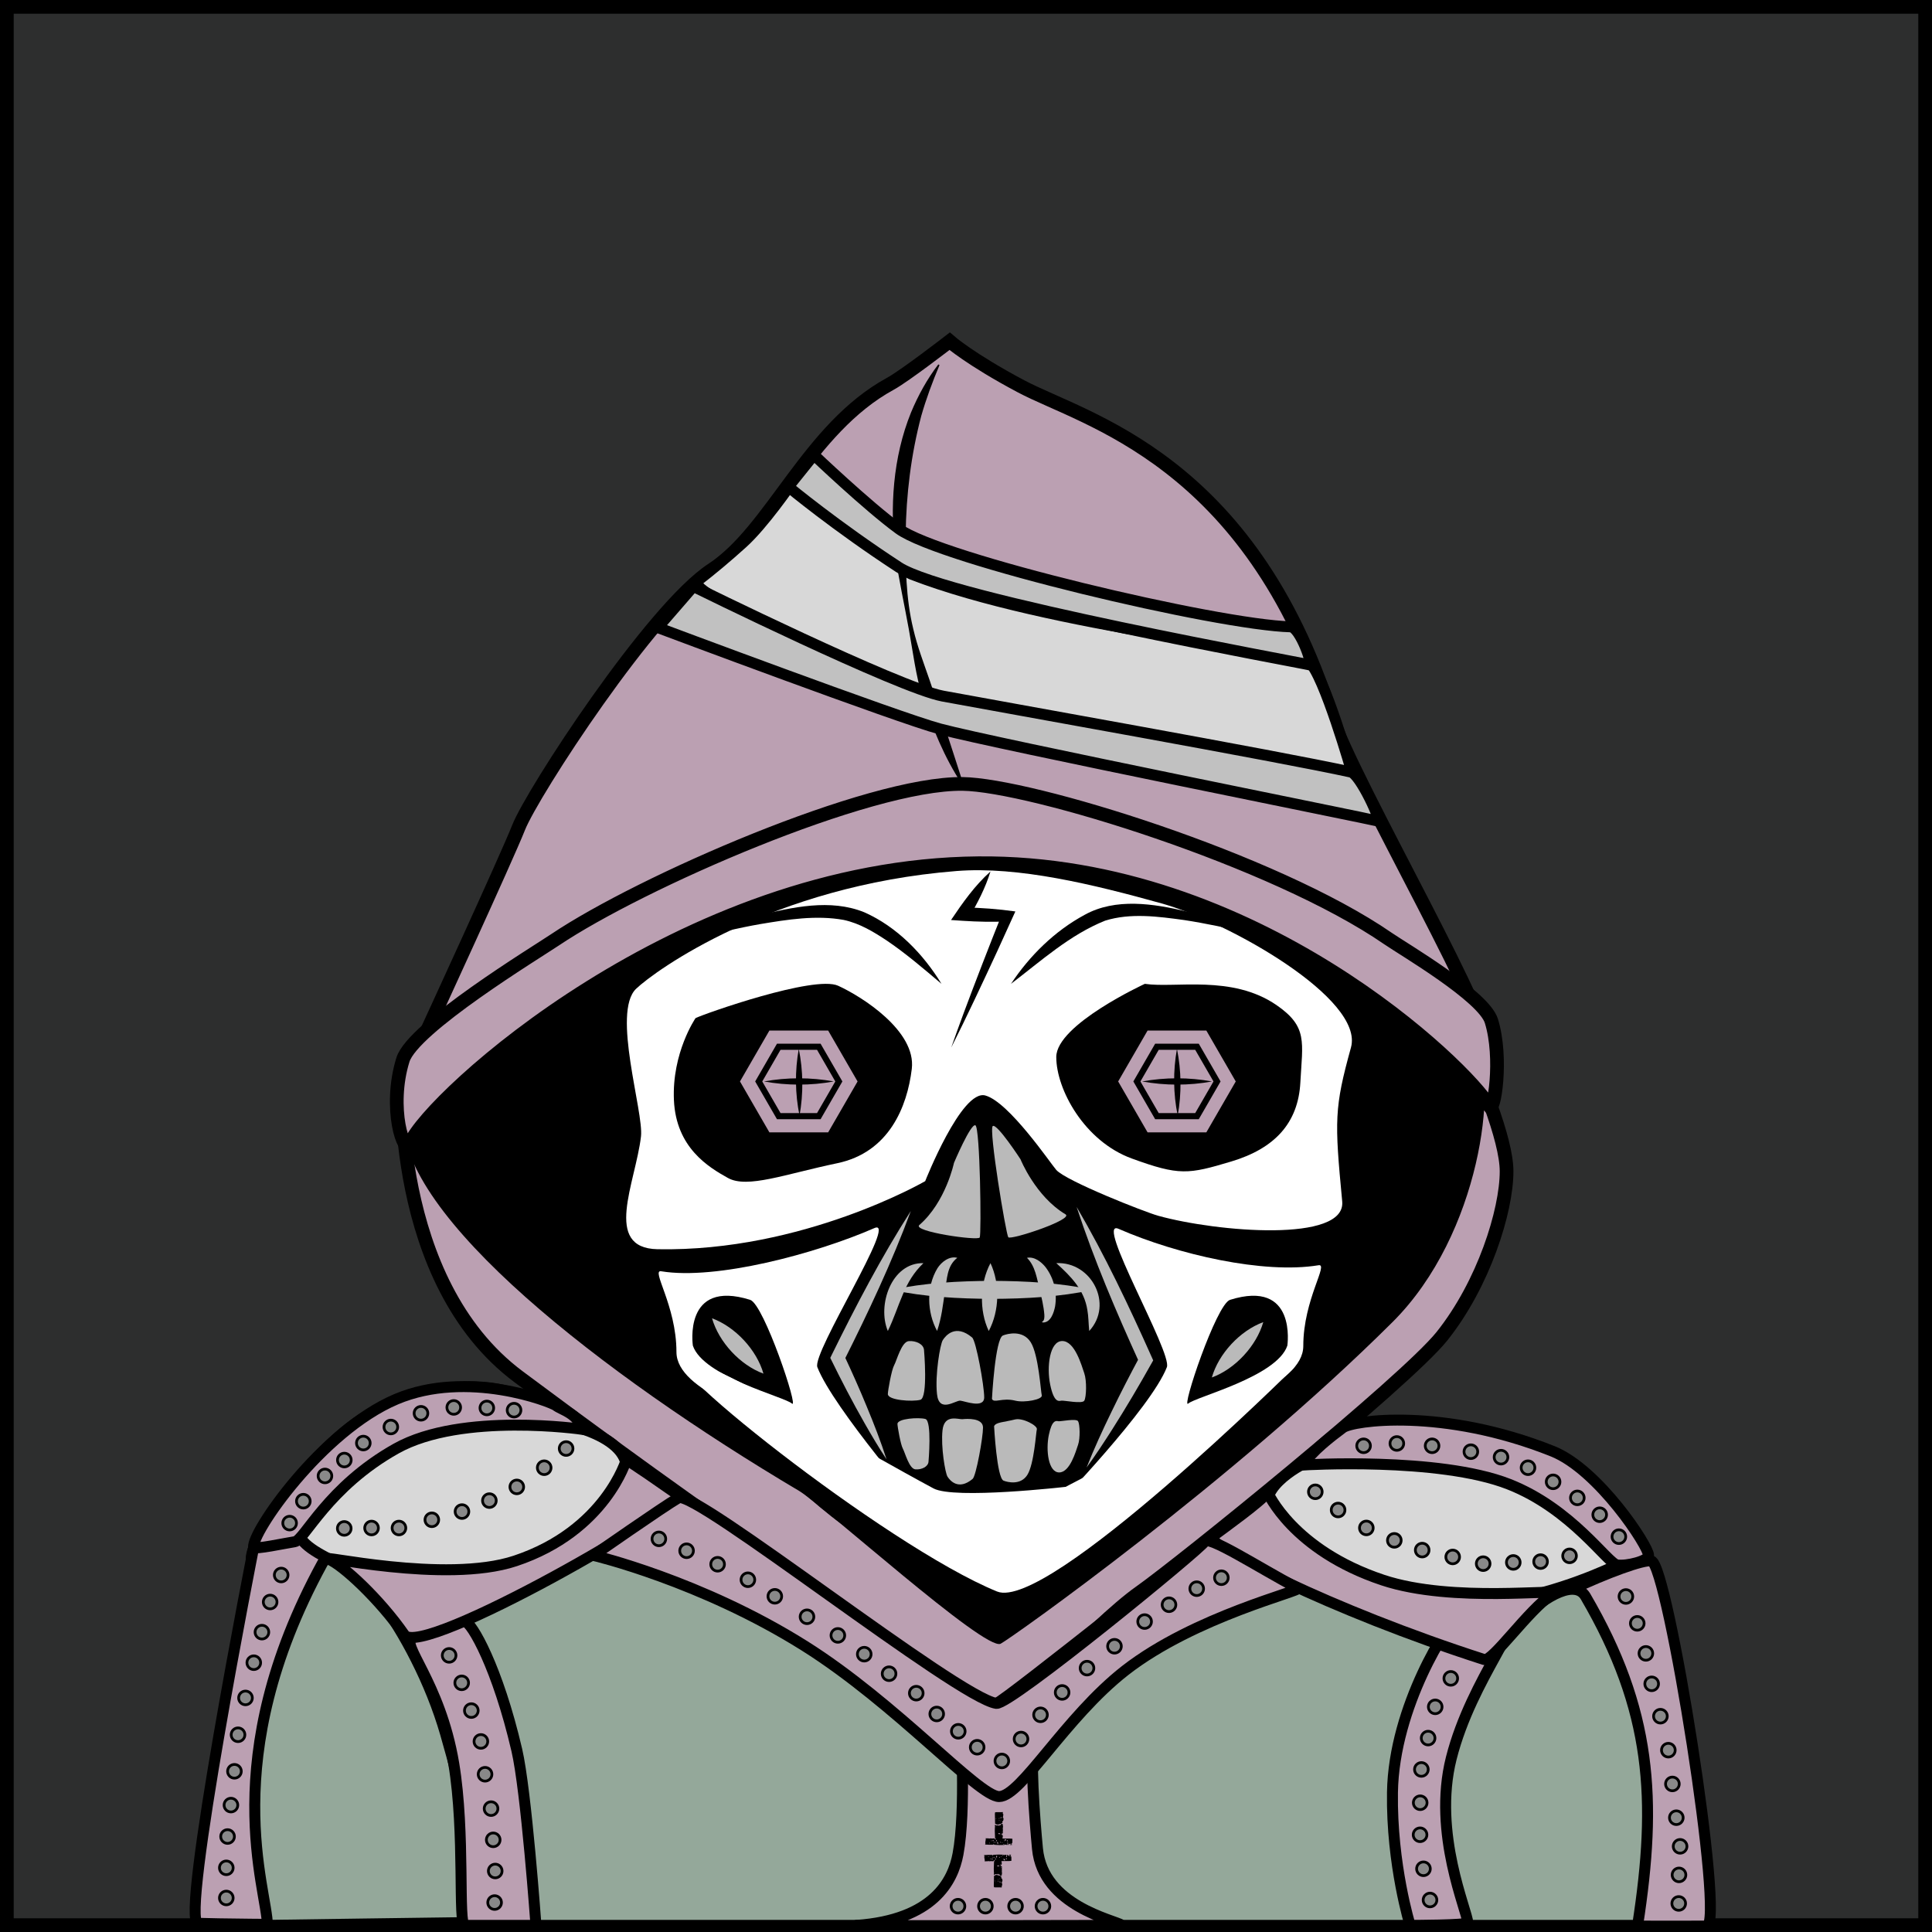 <?xml version="1.0" encoding="utf-8"?>
<!-- Generator: Adobe Illustrator 26.5.1, SVG Export Plug-In . SVG Version: 6.00 Build 0)  -->
<svg version="1.1" xmlns="http://www.w3.org/2000/svg" xmlns:xlink="http://www.w3.org/1999/xlink" x="0px" y="0px"
	 viewBox="0 0 705 705" style="enable-background:new 0 0 705 705;" xml:space="preserve">
<rect x="0" y="0" width="705" height="705" fill="#808080" stroke="none"/>
<style type="text/css">
	.st0{fill:#2D2E2E;stroke:#000000;stroke-width:5;stroke-miterlimit:10;}
	.st1{fill:none;stroke:#F3A712;stroke-width:3;stroke-miterlimit:10;}
	.st2{fill:#BBA0B2;stroke:#000000;stroke-width:5;stroke-miterlimit:10;}
	.st3{fill:#D8D8D8;stroke:#000000;stroke-width:4;stroke-miterlimit:10;}
	.st4{fill:#C1C1C1;stroke:#000000;stroke-width:4;stroke-miterlimit:10;}
	.st5{fill:#FFFFFF;}
	.st6{fill:#BABABA;}
	.st7{fill:#94A89A;stroke:#000000;stroke-width:4;stroke-miterlimit:10;}
	.st8{fill:#BBA0B2;stroke:#000000;stroke-width:4;stroke-miterlimit:10;}
	.st9{fill:#898989;stroke:#000000;stroke-miterlimit:10;}
	.st10{fill:#BBA0B2;stroke:#000000;stroke-width:1.791;stroke-miterlimit:10;}
	.st11{fill:#BBA0B2;stroke:#000000;stroke-width:2.238;stroke-miterlimit:10;}
	.st12{fill:#BBA0B2;}
</style>
<g id="back">
	<rect x="2.5" y="2.5" class="st0" width="700" height="700"/>
	<polyline class="st1" points="433.75,393.22 436.69,399.59 448.19,401.97 	"/>
	<path class="st1" d="M436.69,393.22c0,0,4.24,3.47,5.52,4.38c1.29,0.91,6.67,5.59,5.98,6.75"/>
</g>
<g id="head">
	<path class="st2" d="M146.65,391.87c0,0-4.37,75.51,42.58,110.52C241,541,269,560,280.5,568.5c9.81,7.25,82.25,64.12,82.25,64.12
		S399,593,416,581c15.13-10.68,96.95-76.88,110.14-93.36c15.24-19.05,23.62-45.74,23.62-60.21c0-23.39-37.96-93.2-37.96-93.2
		s8.87,121.98-60.66,171.51c-49.11,34.98-69.74,93.53-139.8,50.2c-30.4-18.8-137.53-139.84-137.53-139.84L146.65,391.87z"/>
	<path class="st2" d="M155.75,376.27c0,0,29.24-63.49,33.48-74.27c5.02-12.76,48.68-79.84,70.59-94.13
		c21.9-14.29,35.03-51.44,65.13-67.86c5.24-2.86,21.58-15.49,21.58-15.49s7.6,6.65,26.04,16.44
		c23.33,12.38,83.31,26.42,113.12,119.78c7.77,24.34,63.38,119.16,55.76,121.47s-156.95-143.94-362.69-3.94
		C157.34,392.86,155.75,376.27,155.75,376.27z"/>
	<path d="M147.05,407.52c0,0,110.26-97.51,209.85-89.89c99.59,7.62,160.85,32.21,181.8,64.59c7.8,12.05,1.87,67.93-30.56,100.22
		c-58.37,58.12-139.41,115.57-143,117.37c-5.71,2.86-64.66-50.51-73.64-55.83C219.75,501.45,145.7,443.77,147.05,407.52z"/>
	<path class="st2" d="M202.58,342.91c-7.14,4.79-51.87,32.01-55.55,43.8c-5.45,17.49,0.44,35.71,2.71,30.34
		C156.6,400.75,248.43,315.95,357,315c101.08-0.89,178.61,74.88,186.52,88.72c1.63,2.85,4.91-17.55,0.7-31.15
		c-2.82-9.1-32.05-26.17-37.7-30.07c-41.74-28.8-130.72-56.15-155.27-56.44C316.77,285.67,233.82,321.94,202.58,342.91z"/>
	<path class="st3" d="M288.67,176.61c0,0,38.07,30.63,44.15,32.98C383,229,472.39,237.3,477.72,241.6
		c5.34,4.3,15.6,40.25,15.6,40.25S343.87,258.5,335.26,254.4c-17.04-8.1-86.16-38.25-80.8-42.39c5.36-4.14,10.59-8.51,16.53-13.87
		C278.6,191.27,288.67,176.61,288.67,176.61z"/>
	<g>
		<path d="M351.03,286.18c-6.42-9.78-10.92-20.74-14.45-31.84c-2.42-8-3.43-16.36-4.91-24.53c-1.62-8.99-3.63-17.98-4.92-27.06
			c-2.1-17.52-0.98-35.78,5.7-52.27c2.61-6.24,5.88-12.2,9.95-17.51l0.43,0.26c-2.58,6.15-4.86,12.26-6.65,18.52
			c-3.74,14.15-5.52,28.73-5.7,43.37c-0.07,11.5,0.04,23.12,2.77,34.36c1.49,6.44,3.88,12.64,6.02,18.85
			c1.91,5.46,4.27,13.2,6.09,18.75c2.02,6.26,4.11,12.52,6.11,18.87L351.03,286.18L351.03,286.18z"/>
	</g>
	<path class="st4" d="M297,166c0,0,19.37,18.47,31,27c15,11,116,35,142.94,35.73c3.43,0.09,8.51,14.47,6.78,13.87
		C476,242,345.74,218.57,328,207c-23-15-40.33-29.39-40.33-29.39L297,166z"/>
	<path class="st4" d="M253,214c0,0,75,37,91,40c18.28,3.43,123,22,148.94,27.73c3.35,0.74,11.51,18.47,9.78,17.87
		C501,299,363.46,271.46,343,266c-15-4-103-37-103-37L253,214z"/>
	<path class="st5" d="M232.12,360.81c-8.94,8.57,2.83,44.95,1.78,53.89c-1.98,16.89-14.04,40.76,6.05,41.15
		c53.11,1.01,97.66-24.84,97.66-24.84s13.26-33.63,21.93-31.26c8.67,2.36,24.01,25.06,25.9,27.17c3.66,4.09,32.42,15.41,37.22,16.73
		c21.49,5.94,68.56,9.9,67.12-5.25c-2.82-29.64-2.89-34.11,3.2-56.17c4.89-17.72-44.56-45.74-69.16-52.58
		c-24.74-6.88-52.14-13.6-74.77-11.81C281.61,323.17,238.84,354.37,232.12,360.81z"/>
	<path d="M253.81,371.52c3.15-1.58,43.35-15.76,52.02-11.82c8.67,3.94,28.55,16.52,26.89,30.33c-1.66,13.81-8.3,30.5-27.22,34.44
		c-18.92,3.94-32.77,9.33-39.87,5.38c-7.09-3.94-18.92-11.04-19.71-28.38C245.14,384.13,253.81,371.52,253.81,371.52z"/>
	<path d="M417.76,359.01c0,0-32.32,14.88-32.32,26.7c0,11.82,10.25,30.74,27.59,37.05c17.34,6.31,20.56,5.79,36.32,1.06
		c15.76-4.73,24.37-13.99,25.16-28.81c0.79-14.82,2.76-20.33-8.67-28.22C449.57,355.57,428.8,360.68,417.76,359.01z"/>
	<path class="st6" d="M348.11,424.35c0,0-2.97,14.28-12.64,22.67c-2.71,2.35,21.39,5.84,22.04,4.55c0.65-1.29,0.14-40.2-1.58-40.94
		S348.11,424.35,348.11,424.35z"/>
	<g>
		<path d="M343.56,359.01c-6.51-5.51-12.86-10.95-19.65-15.58c-5.03-3.36-10.16-6.47-16.02-7.74c-10.06-1.83-20.5-0.15-30.55,1.53
			c-7.24,1.25-17.45,3.67-24.71,5.29c7.8-3.28,15.79-6.18,24.02-8.39c12.42-3.09,26.34-6.23,38.7-1.24
			C327.27,338.15,336.86,348.07,343.56,359.01L343.56,359.01z"/>
	</g>
	<g>
		<path d="M368.92,359.01c6.83-10.3,15.91-19.25,26.85-25.17c11.32-6.29,25.24-4.08,37.02-1.28c7.94,1.97,15.63,4.67,23.09,7.85
			c-7.94-1.7-15.81-3.47-23.73-4.67c-9.52-1.31-19.65-2.68-28.9,0.22C390.34,341.15,380.02,350.56,368.92,359.01L368.92,359.01z"/>
	</g>
	<path class="st6" d="M372.39,423.03c0,0,5.44,13.53,16.43,20.09c3.08,1.84-20.03,9.52-20.89,8.36s-7.22-39.54-5.66-40.58
		C363.83,409.87,372.39,423.03,372.39,423.03z"/>
	<path class="st6" d="M344.02,489.03c-0.96,1.53-2.87,12.63-2.1,19.71c0.77,7.08,6.8,2.18,8.52,2.37c1.72,0.19,8.7,2.99,8.7-1.22
		c0-4.21-2.94-20.58-4.4-21.82C348.62,482.91,344.98,487.5,344.02,489.03z"/>
	<path class="st6" d="M361.97,510.47c0,0,1.15-22.01,4.02-23.15c1.64-0.66,7.27-2.11,10.14,2.49c2.87,4.59,3.65,18.02,4.02,19.33
		c0.44,1.56-6.34,2.8-9.58,1.99C365.64,509.89,362.73,512.19,361.97,510.47z"/>
	<path class="st6" d="M337.18,492.62c0,0,1.53,17.41-1.34,18.18c-2.87,0.77-11.86,0.19-11.86-2.1c0-1.15,1.34-8.8,2.3-10.52
		c0.96-1.72,2.68-8.61,5.36-8.8S337.03,490.52,337.18,492.62z"/>
	<path class="st6" d="M387.62,489.35c-4.6,0-5.74,9.39-4.4,15.9s3.06,6.06,4.02,5.87c0.96-0.19,7.65,1.28,8.42,0
		c0.77-1.28,0.96-7.26,0-10.01C394.7,498.36,392.23,489.35,387.62,489.35z"/>
	<path class="st6" d="M345.74,538.82c-0.82-1.31-2.46-10.84-1.81-16.91c0.66-6.08,5.84-3.88,7.31-4.04
		c1.48-0.16,7.47-0.55,7.47,3.06s-2.52,17.66-3.78,18.72C349.68,544.07,346.56,540.13,345.74,538.82z"/>
	<path class="st6" d="M362.75,520.43c0,0,0.99,18.88,3.45,19.87c1.41,0.56,6.24,1.81,8.7-2.13c2.46-3.94,3.14-15.47,3.45-16.59
		c0.37-1.34-5.18-4.31-7.96-3.61C366.17,519.02,363.41,518.95,362.75,520.43z"/>
	<path class="st6" d="M338.82,533.39c0,0,1.31-14.94-1.15-15.6c-2.46-0.66-10.18-0.16-10.18,1.81c0,0.99,1.15,7.55,1.97,9.03
		c0.82,1.48,2.3,7.39,4.6,7.55C336.35,536.35,338.69,535.19,338.82,533.39z"/>
	<path class="st6" d="M386.5,537.3c-3.95,0-4.93-8.06-3.78-13.65c1.15-5.58,2.63-5.2,3.45-5.04c0.82,0.16,6.57-1.1,7.23,0
		c0.66,1.1,0.82,6.23,0,8.59C392.58,529.56,390.45,537.3,386.5,537.3z"/>
	<path class="st5" d="M336.97,551.83c0,0-40.98-24.28-52.2-31.59c-5.28-3.44-37.93-12.32-37.93-26.88c0-17.1-9.55-30.34-5.47-29.45
		c19.89,3.25,56.07-6.33,77.72-15.78c8.9-3.88-22.86,45.49-20.83,50.76C304.04,513.82,336.97,551.83,336.97,551.83z"/>
	<path class="st5" d="M385.45,549.63c0,0,40.98-24.28,52.2-31.59c5.28-3.44,37.93-12.32,37.93-26.88c0-17.1,9.55-30.34,5.47-29.45
		c-19.89,3.25-51.25-3.85-72.9-13.31c-8.9-3.88,19.68,45.21,17.65,50.48C420.02,513.82,385.45,549.63,385.45,549.63z"/>
	<path d="M252.83,491.03c0,0-3.64-24.39,20.91-16.71c5,1.56,17.95,40.3,15.24,37.84C286.27,509.7,256.65,502.4,252.83,491.03z"/>
	<path d="M469.76,491.03c0,0,3.64-24.39-20.91-16.71c-5,1.56-17.95,40.3-15.24,37.84C436.32,509.7,465.94,502.4,469.76,491.03z"/>
	<path class="st5" d="M250.25,495.7c-18.67-4.7,72.79,68.4,113.58,85.05c18.42,7.52,108.57-81.85,108.57-81.85l-83.54,43.66
		c0,0-40.59,4.66-48.21,0.58C314.8,529.29,264.24,499.23,250.25,495.7z"/>
	<g>
		<path class="st6" d="M332.37,441.89c-6.88,18.69-15.5,36.92-24.42,54.7c0,0,0.01-2.17,0.01-2.17c2.91,6.2,5.7,12.45,8.3,18.79
			c2.64,6.35,5.13,12.74,7.24,19.3c-2.86-4.31-5.48-8.74-8.03-13.22c-4.44-7.78-8.56-15.74-12.5-23.79c0,0,0.54-1.1,0.54-1.1
			C312.29,476.54,321.63,458.66,332.37,441.89L332.37,441.89z"/>
	</g>
	<g>
		<path class="st6" d="M392.86,440.4c10.3,17.61,19.14,36.27,27.44,54.87c0,0,0.51,1.15,0.51,1.15s-0.6,1.06-0.6,1.06
			c-4.56,8.14-9.3,16.18-14.31,24.05c-3.01,4.74-6.09,9.42-9.4,13.98c2.76-6.97,5.89-13.76,9.17-20.49
			c3.24-6.72,6.67-13.35,10.2-19.92c0,0-0.09,2.21-0.09,2.21C407.35,478.76,399.22,459.77,392.86,440.4L392.86,440.4z"/>
	</g>
	<g>
		<path class="st6" d="M325.29,470.68c12.16-2.6,24.41-3.21,36.74-3.29c12.34,0.07,24.59,0.68,36.74,3.29
			c-12.15,2.61-24.41,3.22-36.74,3.29C349.7,473.89,337.45,473.28,325.29,470.68L325.29,470.68z"/>
	</g>
	<g>
		<path class="st6" d="M336.97,460.93c-3.46,3.29-5.71,7.06-7.51,11.4c-1.91,4.42-3.27,8.82-5.48,13.36
			C320.01,476.31,325.3,460.67,336.97,460.93L336.97,460.93z"/>
	</g>
	<g>
		<path class="st6" d="M349.32,458.99c-3.87,2.99-3.7,7.82-4.53,12.26c-0.69,4.86-1.19,9.58-2.84,14.43
			c-3.71-6.86-4-16.06,0.11-22.86C343.5,460.51,346.47,458.21,349.32,458.99L349.32,458.99z"/>
	</g>
	<g>
		<path class="st6" d="M361.43,460.93c3.52,7.48,3.29,17.47-0.63,24.76C357.26,478.21,357.54,468.22,361.43,460.93L361.43,460.93z"
			/>
	</g>
	<g>
		<path class="st6" d="M374.75,458.99c2.66-0.56,5.27,1.48,6.82,3.45c3.11,4.13,4.26,9.28,3.43,14.34c-0.46,2.2-1.55,5.77-4.36,5.81
			c-0.18-0.04-0.34-0.09-0.48-0.14c0.58-0.33,0.78-0.81,0.87-1.27c0.08-0.47,0.09-0.94,0.06-1.45c-0.24-3.07-1.01-6.17-1.67-9.19
			C378.28,466.48,377.88,462.13,374.75,458.99L374.75,458.99z"/>
	</g>
	<g>
		<path class="st6" d="M385.45,460.93c12.86-0.63,20.98,15.05,12.01,24.76c-0.27-2.85-0.25-5.32-0.67-7.63
			C395.65,470.71,390.89,465.85,385.45,460.93L385.45,460.93z"/>
	</g>
	<g>
		<path d="M361.43,318.01c-1.84,5.97-4.73,11.54-7.9,16.88c0,0-1.96-3.76-1.96-3.76c6.32,0.09,12.68,0.58,18.94,1.46
			c-0.65,1.41-5.72,12.61-6.51,14.31c-5.1,11-11.43,24.57-16.88,35.33c1.43-4.12,2.93-8.2,4.43-12.28
			c4.05-10.9,9.79-25.72,14.12-36.51c0,0,1.78,2.81,1.78,2.81c-5.36,0.22-10.73,0.11-16.08-0.24c0,0-4.33-0.29-4.33-0.29
			C351.27,329.43,355.74,323.09,361.43,318.01L361.43,318.01z"/>
	</g>
	<g>
		<path class="st6" d="M259.82,481.05c8.48,3.13,16.29,11.49,18.77,20.2C270.09,498.14,262.33,489.75,259.82,481.05L259.82,481.05z"
			/>
	</g>
	<g>
		<path class="st6" d="M460.98,482.45c-2.5,8.69-10.27,17.09-18.77,20.2C444.69,493.94,452.5,485.58,460.98,482.45L460.98,482.45z"
			/>
	</g>
</g>
<g id="armor">
	<path class="st7" d="M136.5,515.27c-21.91,10.31-52.8,55.97-42.91,55.31c15-1,23.6-10.49,36,0c13,11,21.44,25.7,24,30
		s78.44-47.58,88-50c9.56-2.42-21.76-22.4-38-34C187.34,504.98,167.23,500.8,136.5,515.27z"/>
	<path class="st7" d="M245.58,549.58l-95,51c0,0,11.4,25.8,17,61c5.8,36.5,0,41,0,41h354c0,0,6-85,23-98
		c12.84-9.82-91.4-45.58-98-47c-1.13-0.24-79.84,63.14-83,64C352.58,624.58,249.46,550.45,245.58,549.58z"/>
	<path class="st8" d="M92.58,564.58c0,0-27,137-20.31,137.25c13.3,0.5,88.31,0.75,88.31,0.75S152.92,633.34,139,599
		C124,562,124.25,555.02,92.58,564.58z"/>
	<path class="st7" d="M97.58,702.58c0,0,69.73-1,72-1c7,0,6-24-7-69c-10.91-37.78-39-73-45-62
		C78.6,642.06,97.58,689.58,97.58,702.58z"/>
	<path class="st8" d="M602.58,569.58c6,1,27.07,133.17,20.19,133.25c-13.77,0.16-88.31-0.25-88.31-0.25s17.12-69,15.12-106
		C549.18,589.12,596.58,568.58,602.58,569.58z"/>
	<path class="st3" d="M196.58,517.58c-1.32-0.22-51.85-10.86-84,30c-13.16,16.72,6.48,19.44,28.26,31.57
		c9.74,5.43,70.74-11.57,84.74-33.57C236.79,527.97,215.89,520.85,196.58,517.58z"/>
	<path class="st3" d="M462.58,549.58c0,0,5,27,49,35c42.41,7.71,85.4-16.98,85.4-16.98s-21.46-28.32-27.43-29.67
		c-5.97-1.35-85.91-5.35-89.97-5.35C477.58,532.58,461,541,462.58,549.58z"/>
	<path class="st8" d="M195.58,702.58c0,0-16,0-26,0c-2.53,0,0.23-33.64-4-59c-5-30-20-44-15-46c7.38-2.95,16.3-6.61,19-6
		c2.7,0.61,12,17,19,47C192.05,653.44,195.58,702.58,195.58,702.58z"/>
	<path class="st7" d="M597.58,702.58c0,0-71.73,0-74,0c-7,0-7.84-23.95,5-69c9.12-32,43-63,50-51
		C602.78,624.06,604.7,656.58,597.58,702.58z"/>
	<path class="st8" d="M514.58,702.58c0,0,21,0,21-1c0-4.02-12.97-32.41-6-60c7.45-29.49,28.8-52.43,21-54c-7.8-1.57-16.36,2.19-19,3
		c-2.64,0.81-23,32-23.46,63.53C507.74,680.58,514.58,702.58,514.58,702.58z"/>
	<path class="st8" d="M462.58,544.58c0,0,9,21,42,32c25.62,8.54,65.17,2.89,62,5c-9,6-21.99,24.97-25,24c-56-18-103-42-99-45
		C447.02,557.26,460,548,462.58,544.58z"/>
	<path class="st8" d="M350.58,629.58c0,0,2,31-1,47c-1.84,9.83-9,24-37,26c-3.48,0.25,97,0,97,0c-3-2-29-7-31-28c-0.95-10-3-35-1-44
		C378.21,627.78,350.58,629.58,350.58,629.58z"/>
	<circle class="st9" cx="125.62" cy="557.73" r="2.5"/>
	<circle class="st9" cx="135.58" cy="557.58" r="2.5"/>
	<circle class="st9" cx="145.58" cy="557.58" r="2.5"/>
	<path class="st8" d="M475.58,534.58c0,0,49.38-3.03,75,7c23,9,36.08,28.96,39.54,29.48c3.46,0.52,11.46-1.48,11.46-3.48
		c0-3.36-18.26-31.3-35-38c-40-16-73.01-11.27-76.58-8.58C486,524,478.58,529.58,475.58,534.58z"/>
	<path class="st8" d="M228.58,532.58c0,0-7.53,26-40.53,37c-25.62,8.54-73.47-2.75-68.05-0.58c5,2,18.58,14.58,27.58,27.58
		c6.18,8.92,104.54-47.82,100-51C237.58,538.58,234.58,536.58,228.58,532.58z"/>
	<path class="st8" d="M212.58,521.58c0,0-43.99-6.44-68,7c-25,14-33.54,33.48-37,34c-3.46,0.52-14.8,2.98-15,2
		c-1-5,24.73-42.46,52-54c26-11,56.61,1.02,58.26,2.3C205.05,514.58,210.58,515.58,212.58,521.58z"/>
	<circle class="st9" cx="178.58" cy="547.58" r="2.5"/>
	<circle class="st9" cx="168.58" cy="551.58" r="2.5"/>
	<circle class="st9" cx="157.58" cy="554.58" r="2.5"/>
	<circle class="st9" cx="206.58" cy="528.58" r="2.5"/>
	<circle class="st9" cx="198.58" cy="535.58" r="2.5"/>
	<circle class="st9" cx="188.58" cy="542.58" r="2.5"/>
	<circle class="st9" cx="142.62" cy="520.72" r="2.5"/>
	<circle class="st9" cx="153.62" cy="515.72" r="2.5"/>
	<circle class="st9" cx="187.58" cy="514.58" r="2.5"/>
	<circle class="st9" cx="118.58" cy="538.58" r="2.5"/>
	<circle class="st9" cx="132.58" cy="526.58" r="2.5"/>
	<circle class="st9" cx="102.61" cy="574.73" r="2.5"/>
	<circle class="st9" cx="105.69" cy="555.79" r="2.5"/>
	<circle class="st9" cx="110.69" cy="547.79" r="2.5"/>
	<circle class="st9" cx="89.58" cy="619.58" r="2.5"/>
	<circle class="st9" cx="98.58" cy="584.58" r="2.5"/>
	<circle class="st9" cx="95.58" cy="595.58" r="2.5"/>
	<circle class="st9" cx="165.58" cy="513.58" r="2.5"/>
	<circle class="st9" cx="92.61" cy="606.73" r="2.5"/>
	<circle class="st9" cx="125.65" cy="532.78" r="2.5"/>
	<circle class="st9" cx="177.65" cy="513.77" r="2.5"/>
	<circle class="st9" cx="86.86" cy="633.02" r="2.5"/>
	<circle class="st9" cx="82.58" cy="681.58" r="2.5"/>
	<circle class="st9" cx="85.55" cy="646.36" r="2.5"/>
	<circle class="st9" cx="84.27" cy="658.69" r="2.5"/>
	<circle class="st9" cx="83.04" cy="670.16" r="2.5"/>
	<circle class="st9" cx="82.58" cy="692.58" r="2.5"/>
	<circle class="st9" cx="562.17" cy="569.84" r="2.5"/>
	<circle class="st9" cx="552.21" cy="570.14" r="2.5"/>
	<circle class="st9" cx="541.22" cy="570.59" r="2.5"/>
	<circle class="st9" cx="508.8" cy="562.09" r="2.5"/>
	<circle class="st9" cx="518.97" cy="565.64" r="2.5"/>
	<circle class="st9" cx="530.1" cy="568.14" r="2.5"/>
	<circle class="st9" cx="479.97" cy="544.37" r="2.5"/>
	<circle class="st9" cx="488.28" cy="551.01" r="2.5"/>
	<circle class="st9" cx="498.59" cy="557.55" r="2.5"/>
	<circle class="st9" cx="547.73" cy="531.73" r="2.5"/>
	<circle class="st9" cx="536.73" cy="529.73" r="2.5"/>
	<circle class="st9" cx="497.58" cy="527.58" r="2.5"/>
	<circle class="st9" cx="575.58" cy="546.58" r="2.5"/>
	<circle class="st9" cx="557.58" cy="535.58" r="2.5"/>
	<circle class="st9" cx="593.3" cy="582.57" r="2.5"/>
	<circle class="st9" cx="590.74" cy="560.74" r="2.5"/>
	<circle class="st9" cx="583.74" cy="552.73" r="2.5"/>
	<circle class="st9" cx="605.9" cy="626.25" r="2.5"/>
	<circle class="st9" cx="597.45" cy="592.37" r="2.5"/>
	<circle class="st9" cx="600.59" cy="603.33" r="2.5"/>
	<circle class="st9" cx="522.58" cy="527.58" r="2.5"/>
	<circle class="st9" cx="602.71" cy="614.44" r="2.5"/>
	<circle class="st9" cx="566.74" cy="540.73" r="2.5"/>
	<circle class="st9" cx="509.72" cy="526.73" r="2.5"/>
	<circle class="st9" cx="608.79" cy="638.65" r="2.5"/>
	<circle class="st9" cx="612.68" cy="684.16" r="2.5"/>
	<circle class="st9" cx="610.27" cy="650.97" r="2.5"/>
	<circle class="st9" cx="611.7" cy="663.29" r="2.5"/>
	<circle class="st9" cx="613.08" cy="673.74" r="2.5"/>
	<circle class="st9" cx="612.58" cy="694.58" r="2.5"/>
	<circle class="st9" cx="572.74" cy="567.74" r="2.5"/>
	<path class="st8" d="M216.58,567.58c0,0,39.22,9.25,77,33c33.51,21.06,63.48,55,71,55c8,0,24.1-28.92,46-46
		c25.45-19.85,64.72-29.08,63-30c-15-8-32.66-19.53-34-17c-1.34,2.53-71.1,59.7-76,59c-14-2-110.24-78.35-116-75
		C241.82,549.93,216.58,567.58,216.58,567.58z"/>
	<circle class="st9" cx="341.82" cy="625.44" r="2.5"/>
	<circle class="st9" cx="305.74" cy="596.77" r="2.5"/>
	<circle class="st9" cx="334.35" cy="617.85" r="2.5"/>
	<circle class="st9" cx="324.43" cy="610.75" r="2.5"/>
	<circle class="st9" cx="315.37" cy="603.62" r="2.5"/>
	<circle class="st9" cx="294.48" cy="589.97" r="2.5"/>
	<circle class="st9" cx="250.54" cy="565.88" r="2.5"/>
	<circle class="st9" cx="282.74" cy="582.5" r="2.5"/>
	<circle class="st9" cx="272.91" cy="576.46" r="2.5"/>
	<circle class="st9" cx="261.86" cy="570.81" r="2.5"/>
	<circle class="st9" cx="240.43" cy="561.54" r="2.5"/>
	<circle class="st9" cx="349.68" cy="631.76" r="2.5"/>
	<circle class="st9" cx="387.58" cy="617.58" r="2.5"/>
	<circle class="st9" cx="356.58" cy="637.58" r="2.5"/>
	<circle class="st9" cx="372.58" cy="634.58" r="2.5"/>
	<circle class="st9" cx="379.69" cy="625.75" r="2.5"/>
	<circle class="st9" cx="396.66" cy="608.71" r="2.5"/>
	<circle class="st9" cx="436.69" cy="579.72" r="2.5"/>
	<circle class="st9" cx="406.68" cy="600.73" r="2.5"/>
	<circle class="st9" cx="417.68" cy="591.72" r="2.5"/>
	<circle class="st9" cx="426.58" cy="585.58" r="2.5"/>
	<circle class="st9" cx="445.69" cy="575.72" r="2.5"/>
	<circle class="st9" cx="365.58" cy="642.58" r="2.5"/>
	<circle class="st9" cx="370.58" cy="695.58" r="2.5"/>
	<circle class="st9" cx="380.58" cy="695.58" r="2.5"/>
	<circle class="st9" cx="359.58" cy="695.58" r="2.5"/>
	<g>
		<path d="M369.06,679.04c-0.3,0.04-0.62,0.07-0.97,0.08c-0.25,0-0.57,0-0.97,0c-0.5,0-0.82,0-0.97,0c-0.32,0-0.56,0.01-0.72,0.02
			c0.1,0.43,0.14,0.71,0.14,0.82c0,0.38-0.24,0.69-0.73,0.94l0.06,0.01c0.02,0,0.05-0.02,0.09-0.05c0.04-0.04,0.07-0.05,0.1-0.04
			l0.5,0.25v1.94h-0.17c0.01,0.05,0.04,0.08,0.1,0.11c0.06,0.02,0.11,0.04,0.16,0.06c-0.04,0.28-0.1,0.7-0.17,1.27l-0.12-0.01
			c-0.04-0.01-0.09,0-0.16,0.04s-0.11,0.05-0.14,0.06c-0.08-0.14-0.22-0.34-0.42-0.59c-0.02,0.01-0.05,0.03-0.09,0.05
			c-0.04,0.03-0.07,0.04-0.1,0.04l-0.06-0.01l-0.25-0.25c-0.1-0.01-0.16,0.03-0.18,0.12c-0.02,0.09-0.06,0.13-0.12,0.13
			c-0.04,0-0.1-0.03-0.19-0.08c-0.09-0.06-0.18-0.08-0.28-0.08c-0.06,0-0.17,0.04-0.34,0.13s-0.27,0.13-0.31,0.13
			s-0.08-0.08-0.11-0.25l0.08-0.26c-0.06-0.5-0.08-1.1-0.08-1.78l0.1-2.7h0.24c0.01-0.02,0.01-0.06,0.01-0.1
			c0-0.02-0.01-0.07-0.02-0.17c-0.01-0.06,0-0.12,0.01-0.16l-0.42,0.34v0.08c-0.13,0.04-0.3,0.05-0.5,0.04
			c-0.35-0.02-0.52-0.04-0.52-0.04c-0.04,0-0.11,0.01-0.21,0.04c-0.1,0.03-0.17,0.04-0.21,0.04l-0.25-0.08
			c-0.41,0.06-0.94,0.08-1.61,0.08c0.06-0.06,0.1-0.16,0.1-0.3c0-0.14-0.03-0.35-0.1-0.62c-0.06-0.27-0.1-0.48-0.1-0.61
			c0-0.12,0.03-0.2,0.1-0.24c-0.03-0.11-0.09-0.28-0.17-0.5c0.17,0,0.42-0.01,0.74-0.04c0.33-0.03,0.57-0.04,0.73-0.04h1.66
			c-0.01,0.01-0.03,0.05-0.07,0.12c-0.02,0.04-0.06,0.06-0.11,0.05c0.08,0.06,0.17,0.09,0.26,0.08l0.08-0.25
			c0.18-0.01,0.51-0.03,1-0.07c0.42-0.03,0.75-0.05,1-0.05c0.2,0,0.5,0.01,0.9,0.02c0.4,0.01,0.7,0.02,0.91,0.02v0.17h0.02
			c0.1,0,0.24-0.02,0.41-0.07c0.2-0.06,0.34-0.09,0.41-0.1v0.17h0.08c-0.01,0.03-0.01-0.01-0.01-0.13c0-0.02,0.03-0.04,0.1-0.04
			c0,0.07,0.03,0.16,0.08,0.25l-0.08,0.67l0.25-0.08v-0.84h0.25l-0.08,0.34c0.04,0,0.08-0.01,0.13-0.04
			c0.05-0.03,0.08-0.04,0.08-0.04h0.04l0.17,0.17l0.12,0.01c0.31,0,0.44,0,0.4-0.01l0.08-0.17c-0.11-0.02-0.28-0.04-0.5-0.08v-0.17
			h0.84c-0.02,0.06-0.11,0.17-0.25,0.34c-0.01,0-0.02,0.01-0.02,0.02c0,0.08,0.09,0.18,0.28,0.31c0.06,0.2,0.08,0.47,0.07,0.8
			C369.04,678.65,369.05,678.92,369.06,679.04z M360.82,677.48c0-0.09-0.07-0.13-0.2-0.13c-0.04,0-0.06,0.01-0.06,0.04
			c0,0.06,0.08,0.13,0.23,0.22C360.81,677.56,360.82,677.52,360.82,677.48z M361.59,678.28c-0.09-0.05-0.22-0.07-0.38-0.07
			l0.08,0.17C361.49,678.37,361.59,678.34,361.59,678.28z M362.28,678.26c-0.03-0.06-0.08-0.08-0.16-0.08
			c-0.02,0-0.05,0.01-0.08,0.02c0.02,0.01,0.04,0.02,0.04,0.05c0,0.04-0.04,0.08-0.12,0.12c-0.02-0.06-0.1-0.14-0.25-0.25l0.08,0.34
			h0.25l-0.08,0.17h0.18v-0.25C362.23,678.37,362.28,678.34,362.28,678.26z M362.45,677.69c-0.02-0.07-0.09-0.1-0.19-0.1
			c-0.06,0-0.1,0.02-0.1,0.05c0,0.06,0.08,0.13,0.23,0.23C362.43,677.81,362.45,677.75,362.45,677.69z M363.06,677.72
			c-0.07-0.05-0.18-0.09-0.34-0.13c0.01,0,0.02,0.01,0.02,0.03c0,0.03-0.06,0.12-0.19,0.25c0.02-0.01,0.1-0.03,0.26-0.07
			C362.98,677.76,363.06,677.73,363.06,677.72z M365.8,686.17l-0.04,0.4l-0.17,0.08l-0.01,0.14c-0.01,0.12,0.01,0.29,0.07,0.52
			c0.05,0.22,0.08,0.39,0.08,0.5c0,0.14-0.03,0.22-0.08,0.22c-0.02-0.01-0.03-0.02-0.05-0.02c-0.07,0.22-0.11,0.38-0.11,0.48v0.01
			c0.02-0.02,0.02-0.04,0.02-0.07l0.11,0.06l-0.11,0.19v0.08c-0.3-0.04-0.77-0.05-1.39-0.04c-0.62,0.02-1.09,0-1.4-0.05
			c-0.06-0.3-0.08-0.49-0.08-0.59c0-0.39,0.01-0.98,0.04-1.78c0.03-0.79,0.04-1.38,0.04-1.78c0.14-0.07,0.29-0.15,0.45-0.23
			c0.16-0.08,0.3-0.12,0.44-0.12c0.14,0,0.35,0.04,0.61,0.13s0.47,0.13,0.61,0.13c0.03,0,0.06,0,0.08,0.01v0.08l0.59,0.42l0.01,0.05
			c0,0.06-0.06,0.08-0.18,0.04l0.08,0.42h0.17c0.05,0.11,0.09,0.23,0.14,0.34C365.78,685.92,365.8,686.04,365.8,686.17z
			 M363.18,686.39c0-0.06-0.05-0.08-0.14-0.08c-0.08,0.01-0.12,0.02-0.12,0.04c0,0.02,0.08,0.07,0.23,0.14
			C363.17,686.46,363.18,686.43,363.18,686.39z M363.41,678.4c0-0.04-0.03-0.05-0.1-0.02l0.08-0.08l0.01-0.12
			c0-0.05-0.02-0.07-0.05-0.07l-0.05,0.02c0.02,0,0.03,0,0.04,0.01c-0.02,0.01-0.08,0.03-0.2,0.07v0.34h0.25
			C363.41,678.57,363.41,678.52,363.41,678.4z M363.4,686.82v-0.14c0-0.02-0.03-0.02-0.08-0.02L363.4,686.82z M363.84,677.48
			c0-0.03,0-0.1-0.01-0.19c-0.02-0.07-0.02-0.14-0.01-0.19h-0.17c-0.04,0.18-0.12,0.43-0.25,0.77l0.25-0.09
			c0.02-0.07,0.05-0.13,0.07-0.19c-0.02,0.1-0.02,0.18-0.02,0.24c0,0.02,0,0.03,0.01,0.05c0.02,0,0.04-0.06,0.08-0.17
			C363.82,677.6,363.84,677.52,363.84,677.48z M364.75,680.76c-0.14-0.02-0.29-0.04-0.44-0.04c-0.29,0-0.43,0.05-0.43,0.16
			c0,0.06,0.05,0.11,0.16,0.15s0.19,0.05,0.26,0.04h0.04l0.17-0.17C364.67,680.85,364.75,680.8,364.75,680.76z M364.36,686.47
			c-0.04-0.09-0.14-0.14-0.29-0.16l0.1,0.25l0.07,0.01C364.32,686.58,364.36,686.54,364.36,686.47z M364.33,685.9
			c-0.02-0.02-0.04-0.06-0.04-0.13c0-0.03-0.04-0.05-0.13-0.05v0.18H364.33z M364.9,677.65c-0.02-0.04-0.07-0.06-0.13-0.06
			c-0.13,0-0.19,0.06-0.19,0.19c0,0.06,0.04,0.08,0.13,0.08C364.83,677.87,364.9,677.8,364.9,677.65z M365.43,686.74
			c-0.18-0.05-0.46-0.1-0.84-0.17c0.02,0.01,0.05,0.06,0.08,0.14c0.03,0.09,0.11,0.13,0.23,0.13
			C365.05,686.84,365.23,686.81,365.43,686.74z M364.92,685.63c-0.02-0.01-0.04-0.05-0.04-0.12c0-0.03-0.04-0.05-0.13-0.05v0.17
			H364.92z M365.25,680.32c-0.06-0.06-0.14-0.08-0.24-0.08v0.17C365.17,680.4,365.25,680.37,365.25,680.32z M365.51,677.59
			c-0.02-0.01-0.02-0.05-0.02-0.12c0-0.02-0.03-0.03-0.08-0.03c-0.14,0-0.22,0.02-0.22,0.06
			C365.26,677.54,365.37,677.58,365.51,677.59z M365.49,681.46c-0.06-0.07-0.14-0.12-0.23-0.13v0.17l0.11,0.01
			C365.45,681.5,365.49,681.49,365.49,681.46z M366.01,677.18c-0.02-0.02-0.04-0.08-0.04-0.18c0-0.06-0.03-0.08-0.1-0.08l-0.12,0.01
			v0.17L366.01,677.18z M366.23,678.32c0-0.08-0.07-0.12-0.22-0.12c-0.04,0-0.06,0.01-0.06,0.04c0,0.05,0.08,0.12,0.24,0.22
			C366.22,678.42,366.23,678.37,366.23,678.32z M366.77,678.49c0-0.06-0.11-0.13-0.32-0.2v0.17c-0.05-0.03-0.08-0.05-0.1-0.05
			c-0.05,0-0.07,0.07-0.07,0.2v0.18c0.1,0,0.24,0.03,0.42,0.08v-0.34C366.75,678.53,366.77,678.52,366.77,678.49z M367.45,678.12
			h-0.42c0.14,0.34,0.21,0.5,0.22,0.5C367.35,678.4,367.41,678.23,367.45,678.12z"/>
	</g>
	<g>
		<path d="M369.43,671.76c0.01,0.34-0.02,0.6-0.07,0.8c-0.18,0.13-0.28,0.23-0.28,0.31c0.01,0.02,0.02,0.02,0.02,0.02
			c0.14,0.17,0.23,0.28,0.25,0.34h-0.84v-0.17c0.22-0.04,0.39-0.07,0.5-0.08l-0.08-0.17c0.05-0.01-0.08-0.01-0.4-0.01l-0.12,0.01
			l-0.17,0.17h-0.04c-0.01,0-0.04-0.01-0.08-0.04c-0.05-0.03-0.09-0.04-0.13-0.04l0.08,0.34h-0.25v-0.84l-0.25-0.08l0.08,0.67
			c-0.06,0.1-0.08,0.18-0.08,0.25c-0.06,0-0.1-0.01-0.1-0.04c0-0.12,0-0.16,0.01-0.13h-0.08v0.17c-0.07-0.01-0.21-0.04-0.41-0.1
			c-0.17-0.05-0.3-0.07-0.41-0.07h-0.02v0.17c-0.21,0-0.51,0.01-0.91,0.02c-0.4,0.01-0.7,0.02-0.9,0.02c-0.25,0-0.58-0.02-1-0.05
			c-0.49-0.04-0.82-0.06-1-0.07l-0.08-0.25c-0.1-0.01-0.18,0.02-0.26,0.08c0.05-0.01,0.08,0.01,0.11,0.05
			c0.04,0.07,0.06,0.11,0.07,0.12h-1.66c-0.16,0-0.4-0.01-0.73-0.04c-0.33-0.03-0.58-0.04-0.74-0.04c0.08-0.22,0.14-0.39,0.17-0.5
			c-0.06-0.04-0.1-0.12-0.1-0.24c0-0.14,0.03-0.34,0.1-0.61c0.06-0.27,0.1-0.48,0.1-0.62c0-0.14-0.03-0.24-0.1-0.3
			c0.66,0,1.2,0.03,1.61,0.08l0.25-0.08c0.04,0,0.11,0.01,0.21,0.04c0.1,0.03,0.17,0.04,0.21,0.04c-0.01,0,0.16-0.01,0.52-0.04
			c0.21-0.02,0.38,0,0.5,0.04v0.08l0.42,0.34c-0.02-0.04-0.02-0.09-0.01-0.16c0.02-0.1,0.02-0.15,0.02-0.17c0-0.04,0-0.07-0.01-0.1
			h-0.24l-0.1-2.7c0-0.68,0.03-1.27,0.08-1.78l-0.08-0.26c0.03-0.17,0.07-0.25,0.11-0.25s0.14,0.04,0.31,0.13s0.28,0.13,0.34,0.13
			c0.1,0,0.19-0.03,0.28-0.08c0.09-0.06,0.15-0.08,0.19-0.08c0.06,0,0.1,0.04,0.12,0.13c0.02,0.09,0.08,0.13,0.18,0.12l0.25-0.25
			l0.06-0.01c0.03,0,0.07,0.01,0.1,0.04c0.04,0.03,0.07,0.05,0.09,0.05c0.2-0.25,0.34-0.44,0.42-0.59c0.02,0.01,0.07,0.03,0.14,0.06
			s0.12,0.04,0.16,0.04l0.12-0.01c0.07,0.57,0.13,0.99,0.17,1.27c-0.05,0.02-0.1,0.04-0.16,0.06c-0.06,0.02-0.09,0.06-0.1,0.11h0.17
			v1.94l-0.5,0.25c-0.03,0.01-0.07-0.01-0.1-0.04c-0.04-0.04-0.07-0.05-0.09-0.05l-0.06,0.01c0.49,0.24,0.73,0.56,0.73,0.94
			c0,0.11-0.05,0.38-0.14,0.82c0.16,0.02,0.4,0.02,0.72,0.02c0.15,0,0.48,0,0.97,0c0.4,0,0.72,0,0.97,0
			c0.35,0.02,0.68,0.04,0.97,0.08C369.43,671.09,369.43,671.35,369.43,671.76z M361.17,672.4c-0.15,0.09-0.23,0.16-0.23,0.22
			c0,0.02,0.02,0.04,0.06,0.04c0.14,0,0.2-0.04,0.2-0.13C361.2,672.48,361.19,672.44,361.17,672.4z M361.67,671.63l-0.08,0.17
			c0.17,0,0.3-0.02,0.38-0.07C361.97,671.66,361.87,671.63,361.67,671.63z M362.52,671.63v-0.25h-0.18l0.08,0.17h-0.25l-0.08,0.34
			c0.15-0.11,0.24-0.2,0.25-0.25c0.08,0.04,0.12,0.08,0.12,0.12c0,0.02-0.01,0.04-0.04,0.05c0.03,0.02,0.06,0.02,0.08,0.02
			c0.07,0,0.12-0.03,0.16-0.08C362.67,671.67,362.62,671.63,362.52,671.63z M362.77,672.13c-0.15,0.09-0.23,0.17-0.23,0.23
			c0,0.03,0.03,0.05,0.1,0.05c0.1,0,0.17-0.03,0.19-0.1C362.83,672.25,362.81,672.19,362.77,672.13z M363.21,672.2
			c-0.16-0.04-0.25-0.06-0.26-0.07c0.13,0.13,0.19,0.22,0.19,0.25c-0.01,0.02-0.02,0.03-0.02,0.03c0.15-0.03,0.26-0.08,0.34-0.13
			C363.45,672.27,363.37,672.24,363.21,672.2z M366.12,664.2c-0.04,0.12-0.09,0.23-0.14,0.34h-0.17l-0.08,0.42
			c0.12-0.04,0.18-0.03,0.18,0.04l-0.01,0.05l-0.59,0.42v0.08c-0.02,0.01-0.05,0.01-0.08,0.01c-0.14,0-0.35,0.04-0.61,0.13
			s-0.47,0.13-0.61,0.13c-0.14,0-0.28-0.04-0.44-0.12c-0.16-0.08-0.31-0.16-0.45-0.23c0-0.39-0.01-0.98-0.04-1.78
			c-0.03-0.79-0.04-1.38-0.04-1.78c0-0.1,0.03-0.29,0.08-0.59c0.31-0.05,0.78-0.06,1.4-0.05c0.62,0.02,1.08,0,1.39-0.04v0.08
			l0.11,0.19l-0.11,0.06c0-0.03-0.01-0.06-0.02-0.07v0.01c0,0.1,0.04,0.26,0.11,0.48c0.02-0.01,0.03-0.02,0.05-0.02
			c0.06,0,0.08,0.07,0.08,0.22c0,0.11-0.03,0.28-0.08,0.5c-0.05,0.22-0.07,0.4-0.07,0.52l0.01,0.14l0.17,0.08l0.04,0.4
			C366.18,663.96,366.16,664.08,366.12,664.2z M363.53,663.52c-0.15,0.07-0.23,0.12-0.23,0.14c0,0.02,0.04,0.03,0.12,0.04
			c0.1,0,0.14-0.03,0.14-0.08C363.57,663.57,363.55,663.54,363.53,663.52z M363.78,671.46h-0.25v0.34c0.12,0.04,0.19,0.06,0.2,0.07
			c-0.01,0.01-0.02,0.01-0.04,0.01l0.05,0.02c0.03,0,0.05-0.02,0.05-0.07l-0.01-0.12l-0.08-0.08c0.06,0.02,0.1,0.02,0.1-0.02
			C363.79,671.48,363.79,671.43,363.78,671.46z M363.7,663.35c0.06,0,0.08-0.01,0.08-0.02v-0.14L363.7,663.35z M364.17,672.29
			c-0.04-0.11-0.06-0.17-0.08-0.17c-0.01,0.02-0.01,0.03-0.01,0.05c0,0.06,0.01,0.14,0.02,0.24c-0.02-0.06-0.05-0.12-0.07-0.19
			l-0.25-0.09c0.13,0.34,0.21,0.59,0.25,0.77h0.17c-0.01-0.06,0-0.12,0.01-0.19c0.01-0.1,0.01-0.16,0.01-0.19
			C364.23,672.48,364.21,672.4,364.17,672.29z M364.89,669.1l-0.17-0.17h-0.04c-0.07-0.01-0.16,0.01-0.26,0.04s-0.16,0.09-0.16,0.15
			c0,0.1,0.14,0.16,0.43,0.16c0.15,0,0.3-0.01,0.44-0.04C365.14,669.2,365.05,669.15,364.89,669.1z M364.62,663.42l-0.07,0.01
			l-0.1,0.25c0.15-0.02,0.25-0.07,0.29-0.16C364.74,663.46,364.7,663.42,364.62,663.42z M364.55,664.11v0.18
			c0.09,0,0.13-0.02,0.13-0.05c0-0.07,0.01-0.12,0.04-0.13H364.55z M365.09,672.13c-0.09,0-0.13,0.03-0.13,0.08
			c0,0.13,0.06,0.19,0.19,0.19c0.06,0,0.11-0.02,0.13-0.06C365.28,672.21,365.22,672.13,365.09,672.13z M365.28,663.16
			c-0.12,0-0.2,0.04-0.23,0.13c-0.03,0.09-0.06,0.14-0.08,0.14c0.38-0.06,0.66-0.12,0.84-0.17
			C365.61,663.19,365.43,663.16,365.28,663.16z M365.14,664.37v0.17c0.09,0,0.13-0.02,0.13-0.05c0-0.07,0.01-0.11,0.04-0.12H365.14z
			 M365.39,669.6v0.17c0.1,0,0.18-0.03,0.24-0.08C365.63,669.63,365.55,669.6,365.39,669.6z M365.57,672.51
			c0,0.04,0.07,0.06,0.22,0.06c0.06,0,0.08-0.01,0.08-0.03c0-0.07,0.01-0.12,0.02-0.12C365.75,672.43,365.64,672.46,365.57,672.51z
			 M365.75,668.5l-0.11,0.01v0.17c0.09-0.02,0.16-0.06,0.23-0.13C365.87,668.51,365.83,668.5,365.75,668.5z M366.15,672.9v0.17
			l0.12,0.01c0.06,0,0.1-0.03,0.1-0.08c0-0.1,0.01-0.16,0.04-0.18L366.15,672.9z M366.58,671.55c-0.16,0.1-0.24,0.17-0.24,0.22
			c0,0.02,0.02,0.04,0.06,0.04c0.14,0,0.22-0.04,0.22-0.12C366.61,671.63,366.6,671.59,366.58,671.55z M367.08,671.46v-0.34
			c-0.18,0.06-0.32,0.08-0.42,0.08v0.18c0,0.14,0.02,0.2,0.07,0.2c0.02,0,0.05-0.02,0.1-0.05v0.17c0.22-0.07,0.32-0.14,0.32-0.2
			C367.15,671.49,367.13,671.47,367.08,671.46z M367.63,671.38c-0.01,0-0.08,0.17-0.22,0.5h0.42
			C367.8,671.77,367.73,671.6,367.63,671.38z"/>
	</g>
	<circle class="st9" cx="349.58" cy="695.58" r="2.5"/>
	<circle class="st9" cx="163.89" cy="604.06" r="2.5"/>
	<circle class="st9" cx="177" cy="647.44" r="2.5"/>
	<circle class="st9" cx="168.48" cy="614.08" r="2.5"/>
	<circle class="st9" cx="171.99" cy="624.2" r="2.5"/>
	<circle class="st9" cx="175.48" cy="635.46" r="2.5"/>
	<circle class="st9" cx="179.19" cy="659.98" r="2.5"/>
	<circle class="st9" cx="179.98" cy="671.37" r="2.5"/>
	<circle class="st9" cx="180.71" cy="682.74" r="2.5"/>
	<circle class="st9" cx="180.49" cy="694.25" r="2.5"/>
	<circle class="st9" cx="529.4" cy="612.45" r="2.5"/>
	<circle class="st9" cx="518.24" cy="657.83" r="2.5"/>
	<circle class="st9" cx="523.72" cy="622.84" r="2.5"/>
	<circle class="st9" cx="521.13" cy="634.24" r="2.5"/>
	<circle class="st9" cx="518.67" cy="645.68" r="2.5"/>
	<circle class="st9" cx="518.19" cy="669.52" r="2.5"/>
	<circle class="st9" cx="519.43" cy="681.93" r="2.5"/>
	<circle class="st9" cx="521.82" cy="693.32" r="2.5"/>
</g>
<g id="eyes">
	<polygon class="st10" points="302.72,375.16 280.24,375.16 268.99,394.63 280.24,414.1 302.72,414.1 313.97,394.63 	"/>
	<polygon class="st11" points="298.79,381.97 284.17,381.97 276.86,394.63 284.17,407.29 298.79,407.29 306.1,394.63 	"/>
	<g>
		<line class="st12" x1="291.48" y1="382.74" x2="291.75" y2="407.08"/>
		<path d="M291.48,382.74c1.62,8.01,1.73,16.3,0.27,24.34C290.11,399.08,290.03,390.78,291.48,382.74L291.48,382.74z"/>
	</g>
	<g>
		<line class="st12" x1="278.77" y1="394.63" x2="304.27" y2="394.63"/>
		<path d="M278.77,394.63c8.41-1.53,17.09-1.54,25.5,0C295.86,396.18,287.18,396.16,278.77,394.63L278.77,394.63z"/>
	</g>
	<polygon class="st10" points="440.72,375.16 418.24,375.16 406.99,394.63 418.24,414.1 440.72,414.1 451.97,394.63 	"/>
	<polygon class="st11" points="436.79,381.97 422.17,381.97 414.86,394.63 422.17,407.29 436.79,407.29 444.1,394.63 	"/>
	<g>
		<line class="st12" x1="429.48" y1="382.74" x2="429.75" y2="407.08"/>
		<path d="M429.48,382.74c1.62,8.01,1.73,16.3,0.27,24.34C428.11,399.08,428.03,390.78,429.48,382.74L429.48,382.74z"/>
	</g>
	<g>
		<line class="st12" x1="416.77" y1="394.63" x2="442.27" y2="394.63"/>
		<path d="M416.77,394.63c8.41-1.53,17.09-1.54,25.5,0C433.86,396.18,425.18,396.16,416.77,394.63L416.77,394.63z"/>
	</g>
</g>
</svg>
